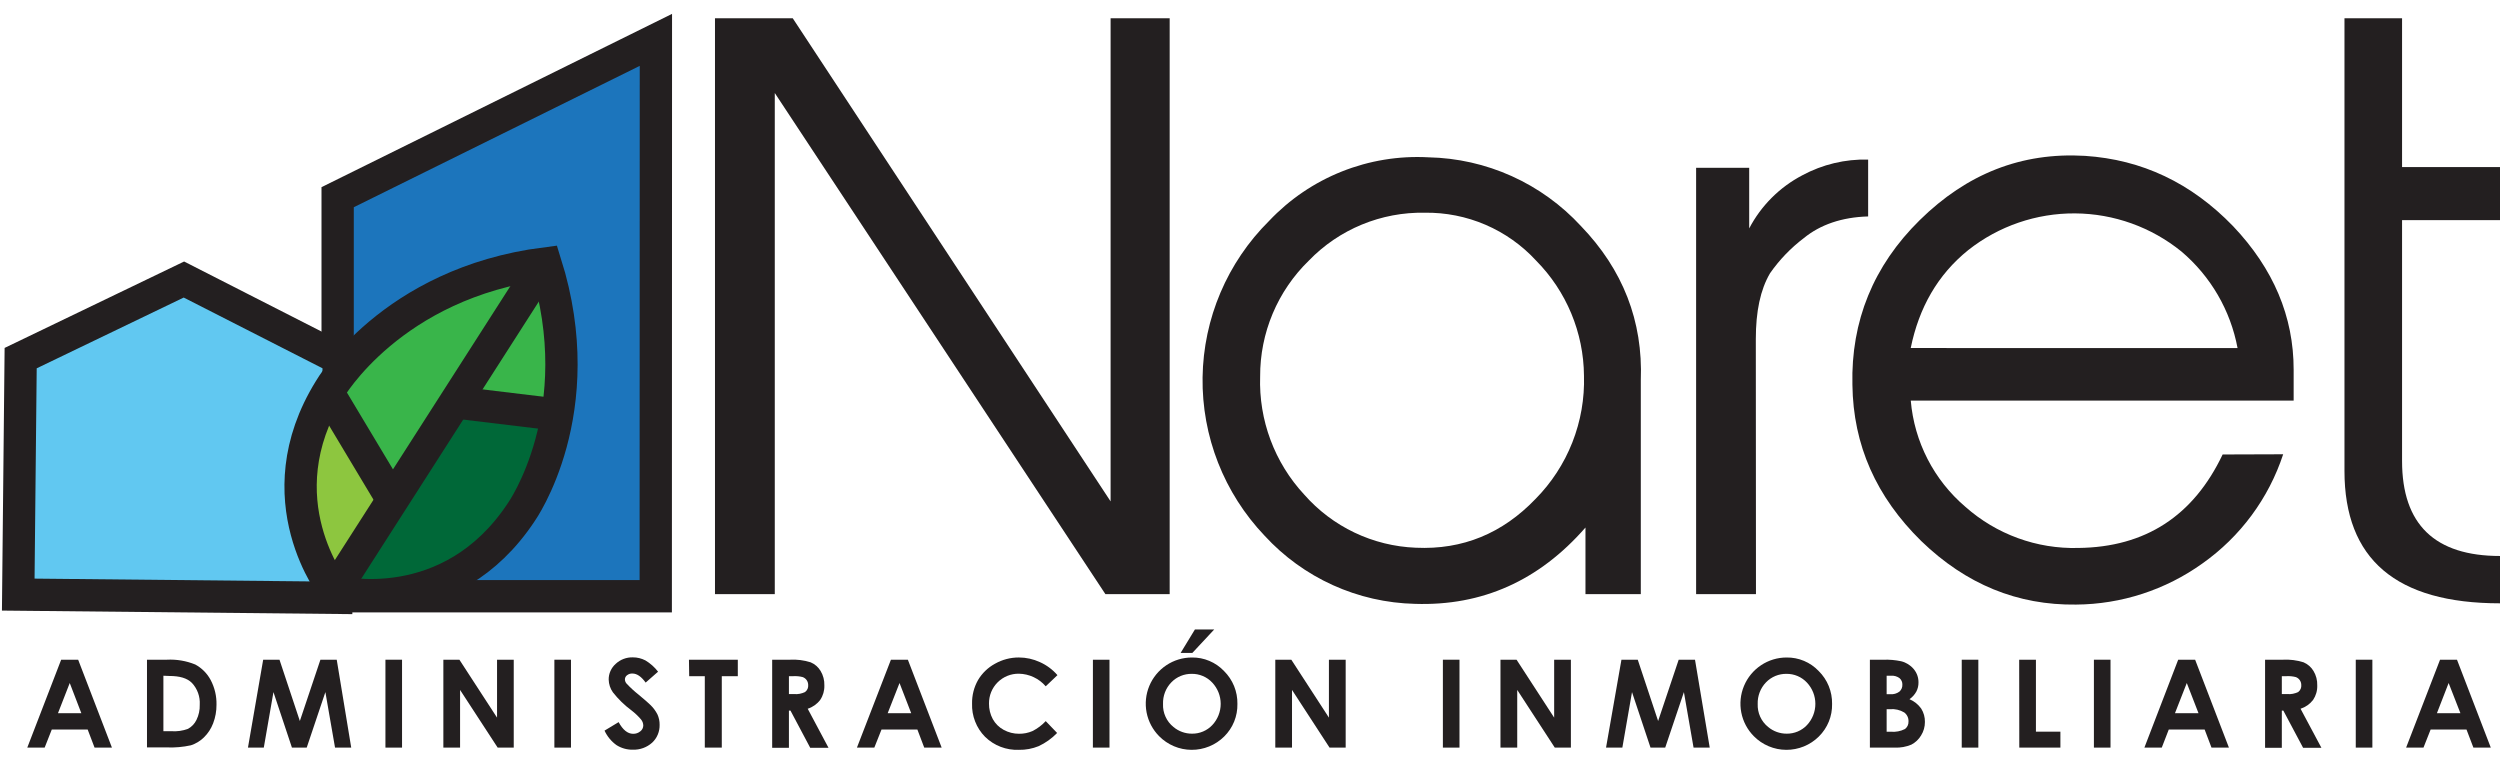 <?xml version="1.0" encoding="UTF-8"?> <svg xmlns="http://www.w3.org/2000/svg" width="137" height="42" viewBox="0 0 137 42" fill="none"><path d="M18.477 32.433V10.806L35.943 2.185L35.935 32.674L18.477 32.433Z" fill="#1C75BC"></path><path d="M35.935 32.674L35.943 2.185L18.503 10.806V32.674H35.935Z" stroke="#231F20" stroke-width="1.77" stroke-miterlimit="10"></path><g style="mix-blend-mode:multiply"><path d="M18.392 32.52L18.522 19.643L10.078 15.318L1.132 19.625L1 32.584L18.392 32.52Z" fill="#61C8F1"></path></g><path d="M18.432 32.761L18.564 19.643L10.078 15.318L1.132 19.625L1 32.584L18.432 32.761Z" stroke="#231F20" stroke-width="1.77" stroke-miterlimit="10"></path><path d="M64.098 32.557H60.575L42.458 5.097V32.557H39.181V1H43.442L60.861 27.476V1H64.098V32.557Z" fill="#231F20"></path><path d="M89.916 32.557H86.884V28.909C84.341 31.819 81.226 33.213 77.539 33.091C75.985 33.055 74.455 32.706 73.04 32.065C71.624 31.423 70.353 30.503 69.302 29.359C67.076 27.023 65.855 23.908 65.901 20.681C65.947 17.455 67.256 14.376 69.548 12.104C70.662 10.924 72.02 10.001 73.528 9.4C75.035 8.798 76.656 8.532 78.277 8.621C79.853 8.653 81.406 9.004 82.842 9.651C84.279 10.299 85.57 11.231 86.638 12.39C88.932 14.771 90.04 17.596 89.916 20.834V32.554V32.557ZM69.056 20.63C68.975 23.023 69.844 25.351 71.473 27.105C72.241 27.979 73.179 28.687 74.228 29.187C75.278 29.687 76.419 29.969 77.581 30.015C80.163 30.137 82.342 29.221 84.138 27.351C85.018 26.463 85.707 25.406 86.165 24.243C86.623 23.08 86.84 21.837 86.802 20.587C86.783 18.224 85.841 15.961 84.178 14.281C83.403 13.439 82.458 12.769 81.406 12.317C80.354 11.865 79.218 11.64 78.073 11.657C76.891 11.635 75.718 11.857 74.626 12.308C73.533 12.76 72.546 13.431 71.725 14.281C70.876 15.106 70.202 16.093 69.743 17.184C69.285 18.274 69.051 19.447 69.056 20.63Z" fill="#231F20"></path><path d="M96.227 32.557H92.947V9.197H95.856V12.517C96.507 11.273 97.522 10.258 98.766 9.607C99.873 9.01 101.117 8.712 102.374 8.745V11.861C100.938 11.901 99.75 12.311 98.848 13.049C98.134 13.59 97.509 14.24 96.997 14.975C96.468 15.877 96.219 17.064 96.219 18.583L96.227 32.557Z" fill="#231F20"></path><path d="M125.118 24.894C124.323 27.312 122.772 29.41 120.692 30.878C118.672 32.326 116.253 33.114 113.767 33.131C110.569 33.173 107.742 32.026 105.282 29.647C102.824 27.23 101.552 24.402 101.512 21.082C101.43 17.599 102.66 14.565 105.2 12.065C107.781 9.525 110.773 8.335 114.257 8.541C117.373 8.745 120.076 10.018 122.372 12.393C124.587 14.728 125.694 17.351 125.692 20.262V21.953H104.71C104.902 24.211 105.977 26.302 107.702 27.772C109.404 29.283 111.617 30.09 113.892 30.028C117.579 29.986 120.203 28.264 121.801 24.905L125.118 24.894ZM122.618 19.075C122.232 17.01 121.146 15.142 119.544 13.784C117.896 12.446 115.841 11.709 113.718 11.694C111.595 11.679 109.53 12.387 107.863 13.702C106.184 15.054 105.16 16.858 104.708 19.072L122.618 19.075Z" fill="#231F20"></path><path d="M137 33.062C131.305 33.062 128.477 30.645 128.477 25.809V1H131.633V9.155H137V12.065H131.633V25.262C131.633 28.745 133.434 30.468 137 30.468V33.062Z" fill="#231F20"></path><path d="M3.352 36.152H4.283L6.134 40.969H5.182L4.804 39.977H2.838L2.447 40.969H1.495L3.352 36.152ZM3.822 37.429L3.177 39.083H4.457L3.822 37.429Z" fill="#231F20"></path><path d="M8.055 36.152H9.142C9.675 36.124 10.208 36.214 10.703 36.416C11.06 36.61 11.352 36.904 11.544 37.263C11.764 37.68 11.875 38.146 11.864 38.617C11.867 38.967 11.804 39.314 11.679 39.641C11.567 39.934 11.393 40.198 11.168 40.416C10.968 40.61 10.727 40.756 10.462 40.842C10.028 40.938 9.583 40.977 9.139 40.958H8.055V36.152ZM8.954 37.03V40.069H9.38C9.693 40.094 10.008 40.05 10.303 39.94C10.504 39.83 10.666 39.66 10.766 39.453C10.894 39.193 10.956 38.905 10.946 38.615C10.959 38.398 10.928 38.18 10.854 37.975C10.781 37.771 10.666 37.583 10.517 37.424C10.253 37.16 9.845 37.043 9.277 37.043L8.954 37.03Z" fill="#231F20"></path><path d="M14.422 36.152H15.316L16.432 39.511L17.559 36.152H18.453L19.247 40.969H18.36L17.831 37.927L16.808 40.969H15.998L14.985 37.927L14.456 40.969H13.588L14.422 36.152Z" fill="#231F20"></path><path d="M21.122 36.152H22.032V40.969H21.122V36.152Z" fill="#231F20"></path><path d="M24.296 36.152H25.175L27.238 39.326V36.152H28.153V40.969H27.272L25.212 37.808V40.969H24.296V36.152Z" fill="#231F20"></path><path d="M30.38 36.152H31.29V40.969H30.38V36.152Z" fill="#231F20"></path><path d="M36.062 36.808L35.382 37.406C35.144 37.075 34.903 36.909 34.655 36.909C34.548 36.904 34.444 36.938 34.361 37.004C34.326 37.029 34.298 37.062 34.278 37.1C34.258 37.138 34.246 37.18 34.245 37.223C34.245 37.306 34.274 37.387 34.327 37.451C34.534 37.674 34.759 37.881 34.999 38.07C35.35 38.364 35.562 38.549 35.636 38.625C35.797 38.778 35.93 38.957 36.03 39.154C36.11 39.331 36.15 39.524 36.147 39.718C36.152 39.901 36.118 40.082 36.048 40.251C35.978 40.42 35.873 40.572 35.739 40.697C35.45 40.957 35.071 41.096 34.681 41.083C34.363 41.09 34.05 41.002 33.782 40.831C33.499 40.628 33.274 40.354 33.128 40.038L33.901 39.572C34.131 39.998 34.398 40.212 34.694 40.212C34.839 40.217 34.98 40.168 35.091 40.075C35.14 40.038 35.18 39.99 35.208 39.935C35.236 39.88 35.251 39.819 35.252 39.758C35.25 39.638 35.207 39.522 35.131 39.429C34.973 39.244 34.795 39.075 34.602 38.927C34.22 38.644 33.879 38.312 33.586 37.938C33.442 37.734 33.362 37.492 33.356 37.242C33.354 37.08 33.387 36.919 33.453 36.771C33.519 36.623 33.616 36.49 33.737 36.382C33.992 36.142 34.331 36.013 34.681 36.023C34.92 36.022 35.154 36.08 35.366 36.189C35.635 36.349 35.871 36.559 36.062 36.808Z" fill="#231F20"></path><path d="M37.755 36.152H40.432V37.056H39.554V40.969H38.623V37.056H37.768L37.755 36.152Z" fill="#231F20"></path><path d="M42.315 36.152H43.286C43.671 36.13 44.056 36.179 44.424 36.295C44.651 36.39 44.842 36.556 44.969 36.768C45.112 37.007 45.184 37.283 45.175 37.562C45.184 37.844 45.105 38.121 44.947 38.355C44.774 38.583 44.535 38.752 44.262 38.839L45.402 40.979H44.4L43.318 38.94H43.233V40.979H42.315V36.152ZM43.233 38.035H43.519C43.727 38.054 43.936 38.013 44.122 37.919C44.18 37.875 44.226 37.817 44.255 37.75C44.284 37.684 44.296 37.61 44.289 37.538C44.289 37.444 44.26 37.351 44.207 37.273C44.153 37.195 44.076 37.136 43.987 37.104C43.823 37.062 43.654 37.045 43.485 37.054H43.233V38.035Z" fill="#231F20"></path><path d="M48.823 36.152H49.751L51.603 40.969H50.648L50.272 39.977H48.307L47.913 40.969H46.96L48.823 36.152ZM49.294 37.429L48.645 39.083H49.934L49.294 37.429Z" fill="#231F20"></path><path d="M57.948 36.998L57.306 37.609C57.123 37.397 56.898 37.226 56.644 37.107C56.391 36.988 56.115 36.924 55.835 36.919C55.619 36.916 55.405 36.956 55.205 37.037C55.005 37.118 54.824 37.238 54.671 37.391C54.518 37.543 54.398 37.724 54.316 37.924C54.235 38.124 54.195 38.338 54.197 38.554C54.193 38.853 54.265 39.148 54.407 39.411C54.545 39.658 54.75 39.86 54.999 39.995C55.26 40.139 55.553 40.213 55.851 40.21C56.102 40.212 56.351 40.162 56.581 40.062C56.853 39.924 57.098 39.74 57.306 39.517L57.93 40.167C57.64 40.467 57.297 40.712 56.919 40.889C56.575 41.029 56.206 41.098 55.835 41.091C55.494 41.104 55.154 41.048 54.836 40.926C54.517 40.804 54.227 40.618 53.983 40.379C53.746 40.14 53.56 39.854 53.438 39.54C53.315 39.226 53.257 38.891 53.269 38.554C53.261 38.105 53.373 37.662 53.594 37.271C53.818 36.892 54.141 36.581 54.528 36.371C54.927 36.146 55.377 36.028 55.835 36.03C56.231 36.03 56.623 36.116 56.983 36.282C57.353 36.447 57.683 36.692 57.948 36.998Z" fill="#231F20"></path><path d="M59.892 36.152H60.8V40.969H59.89L59.892 36.152Z" fill="#231F20"></path><path d="M65.315 36.031C65.644 36.026 65.97 36.089 66.272 36.217C66.575 36.344 66.848 36.533 67.075 36.771C67.313 37.006 67.501 37.287 67.628 37.597C67.754 37.908 67.816 38.24 67.81 38.575C67.817 38.907 67.756 39.236 67.632 39.543C67.507 39.85 67.321 40.128 67.085 40.361C66.85 40.594 66.571 40.779 66.264 40.904C65.958 41.029 65.63 41.093 65.298 41.091C64.967 41.09 64.639 41.023 64.334 40.894C64.029 40.765 63.752 40.578 63.519 40.342C63.168 39.987 62.93 39.536 62.834 39.047C62.739 38.557 62.79 38.049 62.982 37.589C63.174 37.128 63.498 36.734 63.913 36.457C64.328 36.179 64.816 36.031 65.315 36.031ZM65.315 36.927C65.106 36.923 64.897 36.962 64.703 37.042C64.509 37.122 64.334 37.242 64.189 37.393C64.037 37.549 63.919 37.735 63.841 37.938C63.763 38.141 63.727 38.358 63.734 38.575C63.723 38.816 63.77 39.056 63.87 39.276C63.969 39.496 64.119 39.689 64.308 39.84C64.592 40.078 64.952 40.207 65.323 40.205C65.531 40.208 65.737 40.167 65.928 40.086C66.12 40.005 66.292 39.885 66.434 39.734C66.729 39.419 66.894 39.003 66.894 38.571C66.894 38.139 66.729 37.724 66.434 37.409C66.29 37.252 66.113 37.129 65.917 37.046C65.721 36.963 65.51 36.922 65.297 36.927H65.315ZM65.482 34.494H66.54L65.342 35.779H64.699L65.482 34.494Z" fill="#231F20"></path><path d="M69.886 36.152H70.764L72.825 39.326V36.152H73.743V40.969H72.859L70.802 37.808V40.969H69.886V36.152Z" fill="#231F20"></path><path d="M79.07 36.152H79.98V40.969H79.07V36.152Z" fill="#231F20"></path><path d="M82.226 36.152H83.107L85.168 39.326V36.152H86.085V40.969H85.202L83.144 37.808V40.969H82.226V36.152Z" fill="#231F20"></path><path d="M88.855 36.152H89.749L90.865 39.511L91.992 36.152H92.886L93.693 40.969H92.807L92.278 37.927L91.254 40.969H90.448L89.434 37.927L88.905 40.969H88.011L88.855 36.152Z" fill="#231F20"></path><path d="M97.904 36.031C98.232 36.026 98.558 36.089 98.861 36.217C99.163 36.344 99.437 36.533 99.663 36.771C99.901 37.006 100.09 37.287 100.216 37.597C100.342 37.908 100.404 38.24 100.398 38.575C100.405 38.907 100.345 39.236 100.22 39.543C100.095 39.85 99.909 40.128 99.673 40.361C99.438 40.594 99.159 40.779 98.853 40.904C98.546 41.029 98.218 41.093 97.887 41.091C97.555 41.09 97.228 41.023 96.923 40.894C96.617 40.765 96.34 40.578 96.108 40.342C95.757 39.987 95.518 39.536 95.423 39.047C95.327 38.557 95.379 38.049 95.571 37.589C95.763 37.128 96.087 36.734 96.502 36.457C96.917 36.179 97.405 36.031 97.904 36.031ZM97.904 36.927C97.694 36.923 97.486 36.962 97.292 37.042C97.098 37.122 96.922 37.242 96.777 37.393C96.626 37.549 96.508 37.735 96.43 37.938C96.352 38.141 96.315 38.358 96.322 38.575C96.312 38.816 96.358 39.056 96.458 39.276C96.558 39.496 96.708 39.689 96.896 39.84C97.181 40.078 97.541 40.207 97.912 40.205C98.119 40.208 98.326 40.167 98.517 40.086C98.708 40.005 98.88 39.885 99.023 39.734C99.318 39.419 99.482 39.003 99.482 38.571C99.482 38.139 99.318 37.724 99.023 37.409C98.879 37.254 98.705 37.131 98.51 37.048C98.316 36.965 98.107 36.924 97.896 36.927H97.904Z" fill="#231F20"></path><path d="M102.47 40.969V36.152H103.229C103.549 36.142 103.868 36.17 104.181 36.236C104.45 36.301 104.691 36.451 104.869 36.662C105.043 36.868 105.137 37.129 105.133 37.398C105.136 37.571 105.096 37.741 105.017 37.895C104.925 38.063 104.796 38.206 104.639 38.316C104.897 38.424 105.12 38.603 105.282 38.831C105.42 39.05 105.491 39.305 105.485 39.564C105.487 39.826 105.414 40.083 105.274 40.305C105.147 40.517 104.964 40.69 104.745 40.805C104.455 40.927 104.143 40.983 103.829 40.969H102.47ZM103.388 37.03V38.043H103.589C103.766 38.058 103.942 38.008 104.086 37.903C104.14 37.855 104.183 37.796 104.212 37.73C104.24 37.663 104.253 37.592 104.25 37.52C104.253 37.452 104.24 37.385 104.213 37.323C104.186 37.261 104.145 37.206 104.094 37.162C103.959 37.063 103.793 37.016 103.626 37.03H103.388ZM103.388 38.863V40.099H103.618C103.883 40.123 104.15 40.073 104.387 39.953C104.453 39.906 104.505 39.842 104.54 39.769C104.574 39.696 104.59 39.616 104.586 39.535C104.59 39.44 104.571 39.346 104.53 39.26C104.49 39.175 104.429 39.1 104.353 39.043C104.12 38.903 103.849 38.84 103.578 38.863H103.388Z" fill="#231F20"></path><path d="M107.503 36.152H108.413V40.969H107.503V36.152Z" fill="#231F20"></path><path d="M110.651 36.152H111.569V40.096H112.91V40.969H110.657L110.651 36.152Z" fill="#231F20"></path><path d="M114.746 36.152H115.656V40.969H114.746V36.152Z" fill="#231F20"></path><path d="M119.365 36.152H120.293L122.145 40.969H121.19L120.814 39.977H118.849L118.465 40.969H117.513L119.365 36.152ZM119.836 37.429L119.188 39.083H120.478L119.836 37.429Z" fill="#231F20"></path><path d="M124.126 36.152H125.097C125.481 36.131 125.867 36.179 126.234 36.294C126.461 36.391 126.652 36.556 126.779 36.768C126.923 37.007 126.995 37.283 126.985 37.562C126.995 37.843 126.915 38.121 126.758 38.355C126.583 38.583 126.343 38.752 126.07 38.839L127.213 40.979H126.21L125.126 38.94H125.044V40.979H124.126V36.152ZM125.044 38.035H125.343C125.551 38.053 125.759 38.013 125.946 37.919C126.003 37.874 126.048 37.816 126.077 37.749C126.105 37.683 126.117 37.61 126.11 37.538C126.111 37.443 126.082 37.351 126.028 37.273C125.975 37.195 125.899 37.136 125.811 37.104C125.647 37.062 125.477 37.045 125.308 37.054H125.044V38.035Z" fill="#231F20"></path><path d="M129.096 36.152H130.006V40.969H129.096V36.152Z" fill="#231F20"></path><path d="M133.715 36.152H134.643L136.495 40.969H135.542L135.164 39.977H133.199L132.807 40.969H131.855L133.715 36.152ZM134.185 37.429L133.543 39.083H134.831L134.185 37.429Z" fill="#231F20"></path><path d="M17.662 31.613C17.662 31.613 13.811 24.772 19.847 19.196C19.847 19.196 23.008 15.757 28.756 14.599C28.756 14.599 30.137 14.139 30.251 15.921C30.251 15.921 31.954 22.373 28.574 28.055C28.574 28.055 26.286 32.533 18.985 32.589C18.985 32.589 18.009 32.303 17.662 31.613Z" fill="#39B54A"></path><path d="M18.477 32.433C18.834 32.874 21.268 27.383 21.268 27.383L18.022 21.564C18.022 21.564 14.229 27.177 18.477 32.433Z" fill="#8DC63F"></path><path d="M18.477 32.433L25.09 22.233L30.468 22.569C30.468 22.569 30.134 33.224 18.477 32.433Z" fill="#006838"></path><path d="M18.477 32.433C18.477 32.433 24.659 33.981 28.573 28.055C28.573 28.055 32.454 22.567 29.896 14.433C21.431 15.512 18.072 21.334 18.072 21.334C14.332 27.368 18.321 32.335 18.321 32.335L18.477 32.433Z" stroke="#231F20" stroke-width="1.77" stroke-miterlimit="10"></path><path d="M24.934 22.048L30.547 22.725" stroke="#231F20" stroke-width="1.77" stroke-miterlimit="10"></path><path d="M17.985 21.519L21.514 27.407" stroke="#231F20" stroke-width="1.77" stroke-miterlimit="10"></path><path d="M29.729 14.57L18.23 32.52" stroke="#231F20" stroke-width="1.77" stroke-miterlimit="10"></path></svg> 